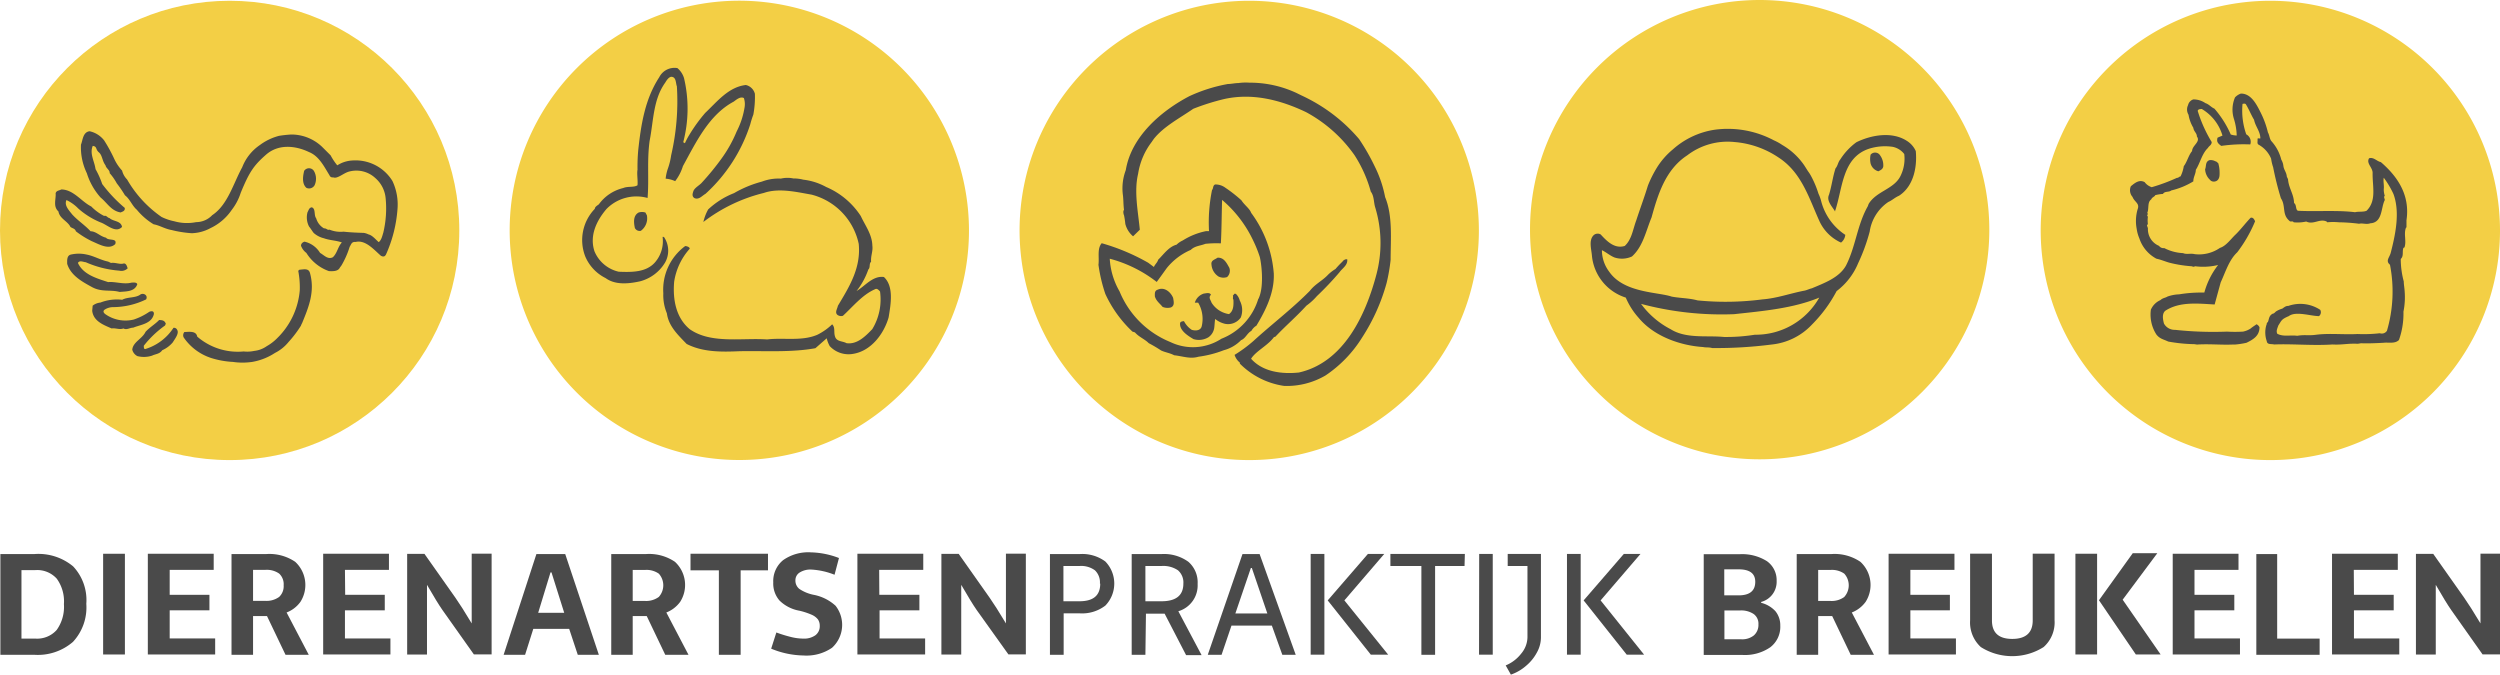 <svg id="Laag_1" data-name="Laag 1" xmlns="http://www.w3.org/2000/svg" viewBox="0 0 322.66 87.07"><defs><style>.cls-1{fill:#f3cf45;}.cls-2{fill:#4a4a4a;}</style></defs><title>dab_logo</title><path class="cls-1" d="M815.36,340.16A29.64,29.64,0,1,0,845,369.8,29.68,29.68,0,0,0,815.36,340.16Z" transform="translate(-522.34 -340.06)"/><path class="cls-1" d="M749.45,340.06a29.64,29.64,0,1,0,29.64,29.64A29.67,29.67,0,0,0,749.45,340.06Z" transform="translate(-522.34 -340.06)"/><path class="cls-1" d="M683.58,340.16a29.64,29.64,0,1,0,29.63,29.64A29.67,29.67,0,0,0,683.58,340.16Z" transform="translate(-522.34 -340.06)"/><path class="cls-1" d="M617.76,340.15a29.64,29.64,0,1,0,29.64,29.64A29.68,29.68,0,0,0,617.76,340.15Z" transform="translate(-522.34 -340.06)"/><circle class="cls-1" cx="29.64" cy="29.74" r="29.64"/><path class="cls-2" d="M814.05,354.47a11.78,11.78,0,0,1,1,2.69c.2.32.2.84.46,1.13a5.56,5.56,0,0,1,1.26,2.37,2.16,2.16,0,0,1,.26.71c.06.65.4.85.46,1.5l.15.31c.09,1.19.75,1.91.78,3.08.36.26.16.81.49,1,2.3.13,5.08-.1,7.38.19.45-.12,1.07,0,1.49-.19,1.33-1.3.74-3.17.78-4.89,0-.71-.85-1.23-.46-1.88.59-.19,1,.39,1.52.49,2.14,1.84,3.8,4.24,3.31,7.51l0,.94h-.06c-.33.84.09,1.75-.2,2.56l-.13.06c-.19.46.07,1.07-.35,1.43a11.3,11.3,0,0,0,.39,2.91c0,.41.09.77.12,1.36a9.3,9.3,0,0,1-.16,2.53,10.26,10.26,0,0,1-.58,3.66c-.52.52-1.32.28-2,.36,0,0-2,.12-2.88.06l-.44.07c-1.24-.07-2,.16-3.26.09-2.61.17-5.14-.1-7.54,0-.29-.1-.88.07-.94-.42a3.39,3.39,0,0,1-.06-2.07c.09-.14,0-.29.19-.39.16-.27.1-.84.65-1.1.16,0,.29-.19.42-.29a3.12,3.12,0,0,1,.81-.36c.19-.13.45-.37.75-.34a4.68,4.68,0,0,1,4.14.5.64.64,0,0,1-.16.81c-1.07,0-3-.68-3.9,0-1,.42-.94.6-1.35,1.21-.1.32-.32.71-.13,1.07.81.42,1.68.13,2.56.26,1-.17,1.43,0,2.4-.13,1.74-.23,3.64,0,5.39-.1a18.49,18.49,0,0,0,2.88-.1.79.79,0,0,0,.92-.32,18,18,0,0,0,.39-8.52c-.61-.52-.06-.92.1-1.55.58-2.27,1.23-5.19.35-7.58A11.72,11.72,0,0,0,830,363c-.1.38.06,1,0,1.45a2.57,2.57,0,0,0,.13.88c-.19.16,0,.35,0,.55-.52,1-.26,2.91-1.88,3-.49.19-1-.06-1.43.06a22.43,22.43,0,0,0-2.62-.19,7.61,7.61,0,0,0-1.49,0l-.09-.1c-.91-.42-1.69.46-2.63,0a5,5,0,0,1-1.62.1c-.12-.23-.42,0-.55-.19-1-.85-.42-1.88-1.1-2.92a40,40,0,0,1-1-4,5.72,5.72,0,0,1-.26-1.1,3.67,3.67,0,0,0-1.62-1.81c-.23-.13-.1-.45-.13-.68s.18-.08.36-.13c0-.9-.65-1.55-.81-2.4-.36-.58-.67-1.38-1.06-2-.1-.13-.3-.08-.43-.05a9.25,9.25,0,0,0,.48,3.93,1.08,1.08,0,0,1,.52,1.3,20.5,20.5,0,0,0-3.75.19c-.26-.2-.56-.42-.52-.77a.59.59,0,0,1,.06-.3l.62-.26a5.92,5.92,0,0,0-2.66-3.43c-.13,0-.53,0-.53.26a17.71,17.71,0,0,0,1.8,4c0,.39-.33.48-.49.77-.78.75-1,1.95-1.56,2.82,0,.52-.32.91-.32,1.49a9.68,9.68,0,0,1-2.85,1.17c-.29.26-.84.06-1.07.45a5.17,5.17,0,0,0-1,.16c-.06.2-.39.24-.51.54-.54.38-.26,1.19-.52,1.76.21.14-.16.33.09.46a3.44,3.44,0,0,0,0,1c-.26.09,0,.35,0,.55a2.32,2.32,0,0,0,1.43,2.23.71.71,0,0,0,.68.29,5.88,5.88,0,0,0,2.43.65c.42.2,1,0,1.49.13a4.74,4.74,0,0,0,3.27-.81c.77-.23,1.39-1.13,2-1.71s1.33-1.53,1.95-2.17c.32-.1.48.22.58.45a17.77,17.77,0,0,1-2.3,4c-1.07,1-1.52,2.56-2.14,3.89l-.78,2.85c-2.2-.13-4.53-.39-6.37.81-.46.39-.3,1.16-.17,1.65a1.57,1.57,0,0,0,1.43.81,46.4,46.4,0,0,0,6.7.23,17.93,17.93,0,0,0,2.07,0,2.84,2.84,0,0,0,1-.41c.23-.21.55-.38.74-.54a.74.74,0,0,1,.39.39c0,1.1-.81,1.58-1.68,2a10.42,10.42,0,0,1-1.5.23l-.35,0c-1.39.06-3-.1-4.53,0l-.34-.05a20.5,20.5,0,0,1-3.39-.34c-.58-.29-1.06-.32-1.52-.91a4.76,4.76,0,0,1-.71-3.2,2.38,2.38,0,0,1,1.24-1.24c.3-.29.67-.29.89-.45a4.93,4.93,0,0,1,1.5-.29,17.73,17.73,0,0,1,3.27-.23,10.11,10.11,0,0,1,1.78-3.56,8.18,8.18,0,0,1-3,.16c-.13.16-.32,0-.49,0a16.12,16.12,0,0,1-2.78-.45c-.58-.16-1.07-.39-1.69-.52a4.58,4.58,0,0,1-2.19-2.58,5,5,0,0,1-.36-1.27,5.38,5.38,0,0,1,.12-2.53c.3-.78-.39-.91-.66-1.6a1.29,1.29,0,0,1-.21-1.38c.49-.39,1.07-.91,1.78-.52a1.85,1.85,0,0,0,.91.65,23.46,23.46,0,0,0,3.24-1.2c.24,0,.32-.19.48-.19a4.67,4.67,0,0,0,.42-1.33c.42-.52.62-1.43,1.07-1.94,0-.72,1.14-1.2.62-1.88,0-.46-.41-.65-.46-1.13a4.73,4.73,0,0,1-.62-1.68,1.29,1.29,0,0,1-.06-1.24,1,1,0,0,1,.68-.74,2.72,2.72,0,0,1,1.56.48c.49.16.71.52,1.16.71a13,13,0,0,1,2.11,3.34,2.82,2.82,0,0,0,.77.13,8,8,0,0,0-.35-2.11,4,4,0,0,1,.13-2.81,1.88,1.88,0,0,1,.75-.49C812.85,352.11,813.56,353.5,814.05,354.47Z" transform="translate(-522.34 -340.06)"/><path class="cls-2" d="M808.25,360.87c.21.05.23.14.39.26a4.36,4.36,0,0,1,.17,1.26c0,.3,0,.63-.23.89s-.75.32-1,0a2,2,0,0,1-.64-1.38c.17-.38,0-.93.53-1.16A1.18,1.18,0,0,1,808.25,360.87Z" transform="translate(-522.34 -340.06)"/><path class="cls-2" d="M765,360.12a2.19,2.19,0,0,1,.4,1.45c-.07.33-.36.46-.63.6a1.44,1.44,0,0,1-1-1,2.63,2.63,0,0,1,0-1.15A.76.76,0,0,1,765,360.12Z" transform="translate(-522.34 -340.06)"/><path class="cls-2" d="M769.6,359.56a3,3,0,0,0-1.17-1.33c-1.91-1.23-4.59-.75-6.5.19a8.22,8.22,0,0,0-2.07,2.21c-.3.35-.33.84-.62,1.16-.36,1.1-.49,2.27-.84,3.4-.36.78.38,1.49.77,2.14.1.1-.06,0,0,0,1-2.88.88-6.9,4.38-8.07a6.86,6.86,0,0,1,3.07-.25,2.53,2.53,0,0,1,1.49.93,5,5,0,0,1-.45,2.76c-.81,1.78-3.14,2-4.15,3.69l-.1.28c-1.39,2.46-1.55,5.16-2.81,7.65-.88,1.59-2.82,2.27-4.41,2.95-.32.07-.58.21-.9.29-1.91.36-3.6,1-5.48,1.14a36.76,36.76,0,0,1-8.38.13c-1.08-.3-2.22-.28-3.34-.49-1.75-.6-6.15-.45-8.06-3.21a4.61,4.61,0,0,1-.94-2.78c.55.26,1,.68,1.62.94a3.08,3.08,0,0,0,2.26-.13c1.43-1.3,1.79-3.26,2.53-5.05.81-2.92,1.78-6.16,4.6-8a8.57,8.57,0,0,1,6.09-1.72,11.86,11.86,0,0,1,5.7,2c3,1.94,3.94,5.3,5.31,8.29a5.58,5.58,0,0,0,2.75,2.69,1.41,1.41,0,0,0,.55-1,7.43,7.43,0,0,1-3.14-4.46,5.46,5.46,0,0,0-.32-.85,12.78,12.78,0,0,0-1-2.36,4.76,4.76,0,0,0-.36-.55l-.45-.71a8.72,8.72,0,0,0-2.85-2.66,6.63,6.63,0,0,0-1.1-.61,12.66,12.66,0,0,0-7.68-1.36,10.43,10.43,0,0,0-5.34,2.52,9.74,9.74,0,0,0-2.07,2.36,15,15,0,0,0-1.17,2.34c-.46,1.52-1,2.94-1.5,4.48-.43,1.14-.57,2.45-1.48,3.29-1.33.42-2.33-.64-3.11-1.48a.77.77,0,0,0-.9.09c-.68.65-.29,1.84-.23,2.65a6.3,6.3,0,0,0,4.37,5.41,9.47,9.47,0,0,0,1.66,2.61c2,2.41,5.4,3.58,8.32,3.77.4.09.71,0,1.16.13a55.9,55.9,0,0,0,7.65-.45,8.28,8.28,0,0,0,5.24-2.58,18,18,0,0,0,3.18-4.32,8.63,8.63,0,0,0,2.78-3.6,23.72,23.72,0,0,0,1.49-4.08,5.61,5.61,0,0,1,2.4-3.82c.51-.22.83-.57,1.39-.81C769.25,364.15,769.8,361.76,769.6,359.56Zm-20.77,23.7a23.34,23.34,0,0,1-4,.29c-2.17-.22-4.86.26-6.87-1a11,11,0,0,1-3.82-3.27,40.51,40.51,0,0,0,12,1.33c3.85-.42,7.64-.75,11-2.14A9.41,9.41,0,0,1,748.83,383.26Z" transform="translate(-522.34 -340.06)"/><path class="cls-2" d="M690.3,352.37a22.44,22.44,0,0,1,2.3,1.23,21.5,21.5,0,0,1,5.15,4.41,27.13,27.13,0,0,1,2,3.49,15.33,15.33,0,0,1,1.36,4c1,2.42.71,5.47.71,8.09a23.37,23.37,0,0,1-.52,3,25.13,25.13,0,0,1-3.14,7,16.18,16.18,0,0,1-4.73,4.92,9.9,9.9,0,0,1-5.34,1.36,10.09,10.09,0,0,1-5.73-2.88v-.13a2.07,2.07,0,0,1-.68-1,17.69,17.69,0,0,0,2.42-1.78c2.34-2.14,5.06-4.21,7.29-6.48.71-.91,1.62-1.29,2.37-2.1a5.26,5.26,0,0,1,.94-.72,11.77,11.77,0,0,1,.9-.95.71.71,0,0,1,.46-.31h.16c.09.78-.62,1.14-1,1.68a40.32,40.32,0,0,1-2.92,3.08,7.64,7.64,0,0,1-1.35,1.23c-1.36,1.49-2.72,2.63-4,4l-.19.06c-.81,1.11-2.33,1.79-2.95,2.79,1.53,1.72,4,2,6.16,1.78,5.83-1.3,8.64-7.48,10-12.6a15.8,15.8,0,0,0-.13-8.68c-.22-.68-.13-1.48-.58-2.07a16.83,16.83,0,0,0-2.1-4.7,18.18,18.18,0,0,0-6.26-5.56c-3.27-1.56-6.89-2.5-10.55-1.69a29.73,29.73,0,0,0-4,1.26c-1.78,1.23-3.85,2.3-5.12,3.92-.09.16-.14.18-.22.33a9,9,0,0,0-1.78,4.14c-.55,2.3,0,4.89.22,7.22l-.87.85a3.11,3.11,0,0,1-1-1.59,10.81,10.81,0,0,0-.17-1.13c-.06-.1-.16-.55,0-.68-.1-.78-.06-1.36-.16-2.05a6.68,6.68,0,0,1,.39-3.1c.71-4.31,4.53-7.61,8.19-9.53a20.39,20.39,0,0,1,5-1.58c.42,0,.9-.12,1.35-.12a6.56,6.56,0,0,1,1.4-.05,14.25,14.25,0,0,1,6.09,1.33Z" transform="translate(-522.34 -340.06)"/><path class="cls-2" d="M686.74,375.36a15.05,15.05,0,0,0-2.92-7.83c-.19-.55-.87-1-1.26-1.62a18.29,18.29,0,0,0-2.07-1.62,2.11,2.11,0,0,0-1.33-.42c-.32.16-.2.54-.39.71a21,21,0,0,0-.39,5.31H678a8.92,8.92,0,0,0-3,1.2,2.83,2.83,0,0,0-.81.55c-1,.26-1.66,1.25-2.37,1.94-.12.4-.42.59-.55.94l-.74-.55a26.89,26.89,0,0,0-6-2.52c-.62.71-.29,1.87-.42,2.78A20.32,20.32,0,0,0,665,378a15.68,15.68,0,0,0,3.5,4.86l.32.1c.49.58,1.27.87,1.78,1.39a17,17,0,0,1,1.59.94c.55.26,1.13.32,1.69.62,1.16.13,2.07.51,3.14.19a14,14,0,0,0,3.27-.84,4.84,4.84,0,0,0,2.23-1.3c.58-.22.75-.87,1.33-1.2a1.82,1.82,0,0,1,.65-.67C685.7,380.09,686.84,377.82,686.74,375.36Zm-2,3.27a8,8,0,0,1-4.76,5.15,6.73,6.73,0,0,1-6.6.42,11.94,11.94,0,0,1-6.55-6.54,9.45,9.45,0,0,1-1.26-4.21,16.91,16.91,0,0,1,6.06,3c.62-.84.87-1.2,1.29-1.78a8.08,8.08,0,0,1,3.11-2.36c.52-.52,1.23-.52,1.88-.78a13.22,13.22,0,0,1,2-.06c.1-1.75.1-3.76.16-5.61a15.65,15.65,0,0,1,4,5.22,16.21,16.21,0,0,1,.84,2.07C685.06,373.57,685.6,376.92,684.76,378.63Z" transform="translate(-522.34 -340.06)"/><path class="cls-2" d="M681,374.62a1.1,1.1,0,0,1-.29,1.2,1.44,1.44,0,0,1-1.1-.07,2,2,0,0,1-.91-1.52c-.1-.58.42-.65.78-.91C680.33,373.26,680.7,374.09,681,374.62Z" transform="translate(-522.34 -340.06)"/><path class="cls-2" d="M673.75,378.51c.07.45.23,1-.29,1.23a1.68,1.68,0,0,1-1.07-.07c-.39-.48-.81-.74-1-1.36,0-.36-.06-.74.39-.87C672.65,377.05,673.46,377.79,673.75,378.51Z" transform="translate(-522.34 -340.06)"/><path class="cls-2" d="M678.63,378.11c-.38.37,0,.7.07,1a3.22,3.22,0,0,0,2.26,1.49c.6-.42.6-1.15.57-1.88-.13-.09,0-.35-.07-.54.19-.06.07-.28.39-.19a1.83,1.83,0,0,1,.5.86,2.62,2.62,0,0,1,.13,2.19,2,2,0,0,1-2,.82,3.09,3.09,0,0,1-1.3-.63c-.07.29-.07.79-.13,1.18a1.8,1.8,0,0,1-.73,1.17,2.4,2.4,0,0,1-1.94.25c-.79-.47-1.77-1.11-1.74-2,0-.25.25-.3.51-.32a3,3,0,0,0,1,1.12c.48.15,1.18.12,1.3-.51a4.14,4.14,0,0,0-.47-3h-.43a1.76,1.76,0,0,1,1.16-1.17C678,377.92,678.48,377.76,678.63,378.11Z" transform="translate(-522.34 -340.06)"/><path class="cls-2" d="M610.62,350.13a17.1,17.1,0,0,1-.1,8.29l.22.12a9.12,9.12,0,0,1,.62-1.16,20.46,20.46,0,0,1,2-2.75c1.55-1.46,3-3.34,5.24-3.6a1.56,1.56,0,0,1,1.17,1.14,12.45,12.45,0,0,1-.2,2.68,11.65,11.65,0,0,0-.39,1.23,20.65,20.65,0,0,1-5.79,9c-.43.23-.81.78-1.4.56-.39-.23-.26-.62-.16-.91.16-.45.81-.75,1.13-1.14a34,34,0,0,0,2.53-3.1,17,17,0,0,0,1.93-3.47,10.18,10.18,0,0,0,1-3,2.52,2.52,0,0,0-.07-1.3c-.45-.26-1,.23-1.32.46-3.21,1.71-4.89,5.31-6.55,8.32a6.11,6.11,0,0,1-1,1.94,3.65,3.65,0,0,0-1.23-.32,5.88,5.88,0,0,1,.29-1.3,8.56,8.56,0,0,0,.42-1.71,30.83,30.83,0,0,0,.74-8.91c-.16-.39-.06-1.23-.74-1.23-.36.07-.62.52-.78.78-1.55,2.17-1.49,4.92-2,7.51-.35,2.59-.06,4.8-.26,7.35a5.4,5.4,0,0,0-5.31,1.43c-1.29,1.52-2.2,3.43-1.55,5.44a4.45,4.45,0,0,0,3.14,2.65c1.75.07,3.53.07,4.66-1.19a4.16,4.16,0,0,0,1-3.27c.06-.13.09,0,.19,0a3.12,3.12,0,0,1,.13,3.27,5.35,5.35,0,0,1-3.24,2.43c-1.49.33-3.2.49-4.44-.42a5.51,5.51,0,0,1-2.62-2.78,5.81,5.81,0,0,1,1.23-6.16c0-.26.36-.45.52-.58a5.46,5.46,0,0,1,3.14-2.1c.62-.26,1.38-.05,1.85-.36.06-.65-.1-1.46,0-2a23.87,23.87,0,0,1,.09-2.5c.36-3.36.88-6.63,2.72-9.45a2.2,2.2,0,0,1,2.34-1.17A2.73,2.73,0,0,1,610.62,350.13Z" transform="translate(-522.34 -340.06)"/><path class="cls-2" d="M624.73,363.09a5.05,5.05,0,0,1,1.29.16,8,8,0,0,1,2.94.94,10,10,0,0,1,4.48,3.76c.55,1.2,1.46,2.36,1.49,3.82.1.71-.23,1.33-.16,2.07-.3.26-.07.75-.36,1a9.43,9.43,0,0,1-1.52,2.78c1.07-.61,2.07-2,3.53-1.81,1.33,1.23.87,3.59.61,5.21-.61,2.14-2.26,4.31-4.53,4.7a3.32,3.32,0,0,1-3.08-1,4,4,0,0,1-.38-1L627.58,385c-3.14.58-6.71.32-9.82.39-2.33.1-4.72.13-6.8-.94-1.13-1.17-2.33-2.3-2.55-3.95a6.1,6.1,0,0,1-.46-2.59,7,7,0,0,1,2.82-6.09c.26,0,.62.16.58.35a8.21,8.21,0,0,0-2,4.25c-.2,2.36.26,4.66,2,6.12,2.75,1.94,6.77,1.1,10,1.33,2.11-.26,4.41.26,6.45-.59a7.58,7.58,0,0,0,1.94-1.36c.42.39.19,1,.36,1.53.19.74,1,.61,1.49.9,1.36.2,2.43-.87,3.33-1.81a7.36,7.36,0,0,0,1-4.86c-.16-.16-.36-.45-.65-.29-1.62.71-2.81,2.2-4.14,3.43a.8.8,0,0,1-.72-.13c-.35-.32,0-.77.07-1.16,1.45-2.43,3-4.86,2.69-8a8.35,8.35,0,0,0-6.09-6.35c-1.88-.32-4.18-.9-6.15-.22a21,21,0,0,0-7.81,3.75,6,6,0,0,1,.62-1.62,10.44,10.44,0,0,1,3.33-2.1,14.75,14.75,0,0,1,3.6-1.49,6.09,6.09,0,0,1,2.46-.39A3.74,3.74,0,0,1,624.73,363.09Z" transform="translate(-522.34 -340.06)"/><path class="cls-2" d="M605.83,367.85a2,2,0,0,1-.78,2,.69.69,0,0,1-.77-.36c-.14-.66-.26-1.59.48-2a1.41,1.41,0,0,1,.88,0Z" transform="translate(-522.34 -340.06)"/><path class="cls-2" d="M535.78,358.18a20,20,0,0,1,1.32,2.42,5.86,5.86,0,0,0,1,1.48,2.44,2.44,0,0,0,.64,1.14,14.9,14.9,0,0,0,4.45,4.84,6.9,6.9,0,0,0,1.65.56,6,6,0,0,0,2.81.11,2.87,2.87,0,0,0,2.08-.9c2-1.32,2.71-4.06,3.87-6.18a6.15,6.15,0,0,1,2.28-2.87,7.13,7.13,0,0,1,2.48-1.19,15.29,15.29,0,0,1,1.58-.17,5.75,5.75,0,0,1,4.07,1.69l1,1a7.62,7.62,0,0,0,.86,1.29,4,4,0,0,1,2-.63,5.59,5.59,0,0,1,5.12,2.65,7.13,7.13,0,0,1,.65,3.66,17.34,17.34,0,0,1-1.48,5.82c-.17.33-.39.31-.66.17-.92-.8-2-2.09-3.26-1.78-.54-.06-.58.35-.77.62a11.19,11.19,0,0,1-1.06,2.41l-.2.27c-.23.49-.86.49-1.42.46a5.64,5.64,0,0,1-2.91-2.35,2,2,0,0,1-.69-.92c0-.3.24-.47.46-.53a3.18,3.18,0,0,1,2,1.45c.53.3,1,.89,1.65.56.56-.52.63-1.32,1.16-1.91-.76-.27-1.59-.27-2.32-.54a3.06,3.06,0,0,1-1.32-.69c-.2-.26-.4-.59-.59-.82a2.56,2.56,0,0,1-.2-1.85c.15-.26.2-.6.56-.63.53.2.23,1,.56,1.42a2.18,2.18,0,0,0,1,1.29c.4,0,.39.26.72.17a3.77,3.77,0,0,0,1.82.26c.89.1,1.75.13,2.61.16a2,2,0,0,1,.59.19c.53.13.9.64,1.33,1,.36-.26.48-.89.59-1.22a13.5,13.5,0,0,0,.3-4.47,3.91,3.91,0,0,0-1.32-2.57,3.59,3.59,0,0,0-3.34-.86c-.76.17-1.55,1-2.11.76a.41.41,0,0,1-.47-.26c-.72-1.16-1.35-2.48-2.64-3-1.72-.83-3.93-1.09-5.55.33s-2.17,2.26-3.27,4.92a7.09,7.09,0,0,1-1.16,2.21,6.86,6.86,0,0,1-2.74,2.35,5.38,5.38,0,0,1-2.41.66,14.47,14.47,0,0,1-2.61-.41c-.88-.15-1.56-.61-2.32-.74a8.53,8.53,0,0,1-2.18-1.89c-.59-.49-.89-1.39-1.52-1.85a14.64,14.64,0,0,0-1.06-1.55,7.09,7.09,0,0,0-.92-1.32c.06-.37-.47-.63-.53-1-.45-.59-.4-1.29-.86-1.68s-.2-.76-.79-.83c-.43,1,.23,2,.36,3a10.88,10.88,0,0,1,.86,1.92,18.6,18.6,0,0,0,2.91,3.08c.06.39-.23.46-.53.59-1.22-.2-1.72-1.22-2.58-1.92a8.47,8.47,0,0,1-1.78-3.14,7.67,7.67,0,0,1-.76-3.7c.23-.52.23-1.62,1.12-1.72A3.25,3.25,0,0,1,535.78,358.18Z" transform="translate(-522.34 -340.06)"/><path class="cls-2" d="M562.87,362.15a2,2,0,0,1,.07,1.82.81.81,0,0,1-1.06.33c-.69-.63-.36-1.81-.29-2.18A.75.75,0,0,1,562.87,362.15Z" transform="translate(-522.34 -340.06)"/><path class="cls-2" d="M534.12,366.71a6.37,6.37,0,0,0,1.66,1.22c.33-.1.39.23.69.27.46.46,1.49.33,1.62,1.15-.83.86-1.92-.3-2.78-.59a10.09,10.09,0,0,1-2.87-1.79,5.28,5.28,0,0,0-1.52-1.09c-.33.7.36,1.36.73,1.85.76.83,1.62,1.36,2.38,2.18.72,0,1.22.66,2,.83.29.43,1.48,0,1.18.83-.82.76-2,.06-3-.37a11.86,11.86,0,0,1-2.08-1.29c-.1-.36-.43-.36-.7-.56-.36-.76-1.38-1.05-1.55-2-.72-.66-.3-1.55-.36-2.35.1-.36.46-.33.73-.49C531.84,364.53,532.84,366.08,534.12,366.71Z" transform="translate(-522.34 -340.06)"/><path class="cls-2" d="M536.67,374c.53-.1,1.16.23,1.65.06.33,0,.4.37.5.63a1.15,1.15,0,0,1-1.09.3,13.14,13.14,0,0,1-4.33-1.09c-.27,0-.8-.3-1,.1.69,1.52,2.48,2,3.9,2.47.92-.09,2,.33,3,.07.13,0,.66-.1.76.2-.33,1-1.49.92-2.28,1-1.22-.33-2.31.06-3.57-.63s-2.74-1.49-3.2-3c0-.4-.07-1.05.46-1.19a4.58,4.58,0,0,1,2.08,0c.89.17,1.85.73,2.74.9Z" transform="translate(-522.34 -340.06)"/><path class="cls-2" d="M562.34,375.27c.67,2.38-.13,4.36-1,6.47a3.3,3.3,0,0,0-.17.37,14.45,14.45,0,0,1-1.58,2.08,5.36,5.36,0,0,1-1.76,1.42,7.75,7.75,0,0,1-2.94,1.16,8.6,8.6,0,0,1-2.49,0,11.23,11.23,0,0,1-2.76-.49,6.86,6.86,0,0,1-3.6-2.68.64.64,0,0,1,.1-.69c.53,0,1.52-.2,1.65.59a8,8,0,0,0,6,1.92,4.25,4.25,0,0,0,1.36-.07,3.44,3.44,0,0,0,1.63-.62,6,6,0,0,0,1.31-1,9.76,9.76,0,0,0,2.94-6.21,11.33,11.33,0,0,0-.2-2.51l.16-.14C561.52,374.84,562.15,374.64,562.34,375.27Z" transform="translate(-522.34 -340.06)"/><path class="cls-2" d="M541.2,378.7a9.9,9.9,0,0,1-4.31,1,2,2,0,0,0-1.08.35c-.2.19-.1.39.13.56a4.5,4.5,0,0,0,3.67.69,8.06,8.06,0,0,0,2-1c.23-.09.62-.17.59.3-.29,1.25-1.68,1.35-2.67,1.75-.46,0-.83.34-1.26.1-.5.2-1-.08-1.52,0-1.06-.46-2.35-.93-2.51-2.28l.06-.66a1.91,1.91,0,0,1,1-.4,5.85,5.85,0,0,1,2.81-.36c.73-.4,1.76-.2,2.38-.7C540.93,377.84,541.46,378.21,541.2,378.7Z" transform="translate(-522.34 -340.06)"/><path class="cls-2" d="M543.74,381.84l-.1.23a13.22,13.22,0,0,0-2.74,2.61c0,.17,0,.46.19.43a6.66,6.66,0,0,0,3.64-2.74.45.45,0,0,1,.48.27c.27.44-.28,1.14-.58,1.62a3.77,3.77,0,0,1-1.35,1c-.35.51-.88.48-1.31.7a3.4,3.4,0,0,1-1.9.06,1.28,1.28,0,0,1-.66-.83c.1-1,1.29-1.39,1.72-2.31.56-.6,1.26-1,1.75-1.52C543.31,381.38,543.58,381.42,543.74,381.84Z" transform="translate(-522.34 -340.06)"/><path class="cls-2" d="M531.78,413.16a6.34,6.34,0,0,1,1.7,4.83,6.54,6.54,0,0,1-1.72,4.91,6.93,6.93,0,0,1-5,1.67h-4.37v-13h4.37A7,7,0,0,1,531.78,413.16Zm-2.12,8.2a5.12,5.12,0,0,0,.93-3.33,5,5,0,0,0-.92-3.28,3.4,3.4,0,0,0-2.77-1.11h-1.79v8.84h1.79A3.38,3.38,0,0,0,529.66,421.36Z" transform="translate(-522.34 -340.06)"/><path class="cls-2" d="M535.65,411.53h2.81v13h-2.81Z" transform="translate(-522.34 -340.06)"/><path class="cls-2" d="M544.24,416.83h5.13v2h-5.13v3.63h5.87v2.07h-8.69v-13h8.5v2.08h-5.68Z" transform="translate(-522.34 -340.06)"/><path class="cls-2" d="M555,424.57h-2.78v-13h4.47a5.92,5.92,0,0,1,3.75,1,4.06,4.06,0,0,1,.68,5.16,3.93,3.93,0,0,1-1.79,1.38l2.86,5.46h-3l-2.39-5H555Zm3.37-7.47a1.89,1.89,0,0,0,.58-1.5,1.87,1.87,0,0,0-.58-1.51,2.77,2.77,0,0,0-1.79-.48H555v4h1.58A2.77,2.77,0,0,0,558.37,417.1Z" transform="translate(-522.34 -340.06)"/><path class="cls-2" d="M566.89,416.83H572v2h-5.14v3.63h5.87v2.07h-8.68v-13h8.49v2.08h-5.68Z" transform="translate(-522.34 -340.06)"/><path class="cls-2" d="M579.45,418.8c-.43-.61-1.1-1.7-2-3.26v9h-2.56v-13h2.23l4,5.67c.5.71,1.2,1.81,2.1,3.31v-9h2.57v13H583.5Z" transform="translate(-522.34 -340.06)"/><path class="cls-2" d="M591.17,421.22l-1.06,3.35h-2.77l4.23-13h3.72l4.34,13h-2.72l-1.11-3.35Zm2.22-7.28-1.59,5.21h3.36l-1.64-5.21Z" transform="translate(-522.34 -340.06)"/><path class="cls-2" d="M604,424.57h-2.77v-13h4.47a5.92,5.92,0,0,1,3.75,1,4.06,4.06,0,0,1,.68,5.16,4,4,0,0,1-1.79,1.38l2.86,5.46h-3l-2.39-5H604Zm3.37-7.47a2.24,2.24,0,0,0,0-3,2.76,2.76,0,0,0-1.79-.48H604v4h1.58A2.75,2.75,0,0,0,607.37,417.1Z" transform="translate(-522.34 -340.06)"/><path class="cls-2" d="M621.46,413.67h-3.53v10.9h-2.81v-10.9h-3.66v-2.14h10Z" transform="translate(-522.34 -340.06)"/><path class="cls-2" d="M630.62,412.08l-.57,2.16a9.49,9.49,0,0,0-3-.67,2.6,2.6,0,0,0-1.5.38,1.17,1.17,0,0,0-.55,1,1.37,1.37,0,0,0,.51,1.12,5.12,5.12,0,0,0,1.85.76,5.8,5.8,0,0,1,2.82,1.41,4,4,0,0,1-.45,5.42,5.82,5.82,0,0,1-3.68,1,11.37,11.37,0,0,1-4.18-.88l.67-2.09a17,17,0,0,0,2,.61,6.57,6.57,0,0,0,1.48.18,2.49,2.49,0,0,0,1.57-.44,1.44,1.44,0,0,0,.55-1.21,1.42,1.42,0,0,0-.23-.82,2.07,2.07,0,0,0-.79-.6,9.12,9.12,0,0,0-1.61-.53,4.87,4.87,0,0,1-2.56-1.31,3.33,3.33,0,0,1-.81-2.34,3.48,3.48,0,0,1,1.28-2.88,5.63,5.63,0,0,1,3.6-1A10.71,10.71,0,0,1,630.62,412.08Z" transform="translate(-522.34 -340.06)"/><path class="cls-2" d="M635.83,416.83H641v2h-5.14v3.63h5.88v2.07H633v-13h8.5v2.08h-5.69Z" transform="translate(-522.34 -340.06)"/><path class="cls-2" d="M648.4,418.8c-.43-.61-1.1-1.7-2-3.26v9h-2.56v-13h2.23l4,5.67c.5.71,1.2,1.81,2.1,3.31v-9h2.57v13h-2.25Z" transform="translate(-522.34 -340.06)"/><path class="cls-2" d="M665,412.53a4.09,4.09,0,0,1,0,5.69,4.92,4.92,0,0,1-3.31,1h-2.07v5.35h-1.77v-13h3.84A5,5,0,0,1,665,412.53Zm-.7,2.85a2.16,2.16,0,0,0-.64-1.71,3,3,0,0,0-2-.56h-2.07v4.55h2.07C663.47,417.66,664.34,416.9,664.34,415.38Z" transform="translate(-522.34 -340.06)"/><path class="cls-2" d="M670.17,424.57H668.4v-13h3.85a5.36,5.36,0,0,1,3.47,1,3.51,3.51,0,0,1,1.19,2.85,3.48,3.48,0,0,1-2.49,3.53l3,5.66h-2l-2.77-5.35h-2.41Zm4.9-9.19a2.09,2.09,0,0,0-.69-1.71,3.37,3.37,0,0,0-2.13-.56h-2.08v4.55h2.08Q675.07,417.66,675.07,415.38Z" transform="translate(-522.34 -340.06)"/><path class="cls-2" d="M681.28,420.8,680,424.57h-1.78l4.48-13h2.21l4.66,13h-1.73l-1.35-3.77Zm2.5-7.43-2,5.87h4.13l-2-5.87Z" transform="translate(-522.34 -340.06)"/><path class="cls-2" d="M691.5,411.55h1.77v13H691.5Zm10,13h-2.24l-5.56-7,5.19-6H701l-5.15,6Z" transform="translate(-522.34 -340.06)"/><path class="cls-2" d="M711.36,413.11h-3.8v11.46h-1.77V413.11h-4v-1.56h9.61Z" transform="translate(-522.34 -340.06)"/><path class="cls-2" d="M713.25,411.55H715v13h-1.77Z" transform="translate(-522.34 -340.06)"/><path class="cls-2" d="M718.67,424.42a3.38,3.38,0,0,0,.81-2.07v-9.24h-2.55v-1.56h4.29v10.8a4,4,0,0,1-.52,1.92,5.78,5.78,0,0,1-1.41,1.73,5.92,5.92,0,0,1-1.95,1.13l-.67-1.19A4.86,4.86,0,0,0,718.67,424.42Z" transform="translate(-522.34 -340.06)"/><path class="cls-2" d="M724.58,411.55h1.77v13h-1.77Zm9.95,13h-2.24l-5.56-7,5.19-6h2.15l-5.15,6Z" transform="translate(-522.34 -340.06)"/><path class="cls-2" d="M751.48,418.94a2.88,2.88,0,0,1,.63,1.88,3.31,3.31,0,0,1-1.28,2.77,5.75,5.75,0,0,1-3.6,1h-5v-13h4.61a6,6,0,0,1,3.55.9,3,3,0,0,1,1.25,2.54,2.69,2.69,0,0,1-2,2.72v.11A3.75,3.75,0,0,1,751.48,418.94Zm-2.6-3.79c0-1.08-.72-1.61-2.16-1.61h-1.84v3.36h1.84C748.16,416.9,748.88,416.32,748.88,415.15Zm-.17,6.91a1.79,1.79,0,0,0,.58-1.42,1.54,1.54,0,0,0-.61-1.33,2.89,2.89,0,0,0-1.78-.46h-2v3.72h2.21A2.38,2.38,0,0,0,748.71,422.06Z" transform="translate(-522.34 -340.06)"/><path class="cls-2" d="M757,424.57h-2.77v-13h4.47a5.92,5.92,0,0,1,3.75,1,4.06,4.06,0,0,1,.68,5.16,4,4,0,0,1-1.79,1.38l2.86,5.46h-3l-2.39-5H757Zm3.37-7.47a2.24,2.24,0,0,0,0-3,2.76,2.76,0,0,0-1.79-.48H757v4h1.58A2.75,2.75,0,0,0,760.38,417.1Z" transform="translate(-522.34 -340.06)"/><path class="cls-2" d="M768.9,416.83H774v2H768.9v3.63h5.88v2.07h-8.69v-13h8.5v2.08H768.9Z" transform="translate(-522.34 -340.06)"/><path class="cls-2" d="M786.1,423.57a7.58,7.58,0,0,1-8.11,0,4.31,4.31,0,0,1-1.38-3.46v-8.59h2.82v8.62c0,1.59.88,2.38,2.62,2.38s2.64-.79,2.64-2.38v-8.62h2.82v8.59A4.25,4.25,0,0,1,786.1,423.57Z" transform="translate(-522.34 -340.06)"/><path class="cls-2" d="M790.2,411.53H793v13H790.2Zm11,13H798l-4.76-7,4.36-6.07h3.17l-4.47,6Z" transform="translate(-522.34 -340.06)"/><path class="cls-2" d="M805.57,416.83h5.14v2h-5.14v3.63h5.87v2.07h-8.68v-13h8.49v2.08h-5.68Z" transform="translate(-522.34 -340.06)"/><path class="cls-2" d="M821.72,424.57h-8.17v-13h2.69v10.91h5.48Z" transform="translate(-522.34 -340.06)"/><path class="cls-2" d="M826.15,416.83h5.13v2h-5.13v3.63H832v2.07h-8.68v-13h8.49v2.08h-5.68Z" transform="translate(-522.34 -340.06)"/><path class="cls-2" d="M838.71,418.8c-.43-.61-1.1-1.7-2-3.26v9h-2.56v-13h2.23l4,5.67c.5.71,1.2,1.81,2.1,3.31v-9H845v13h-2.25Z" transform="translate(-522.34 -340.06)"/></svg>